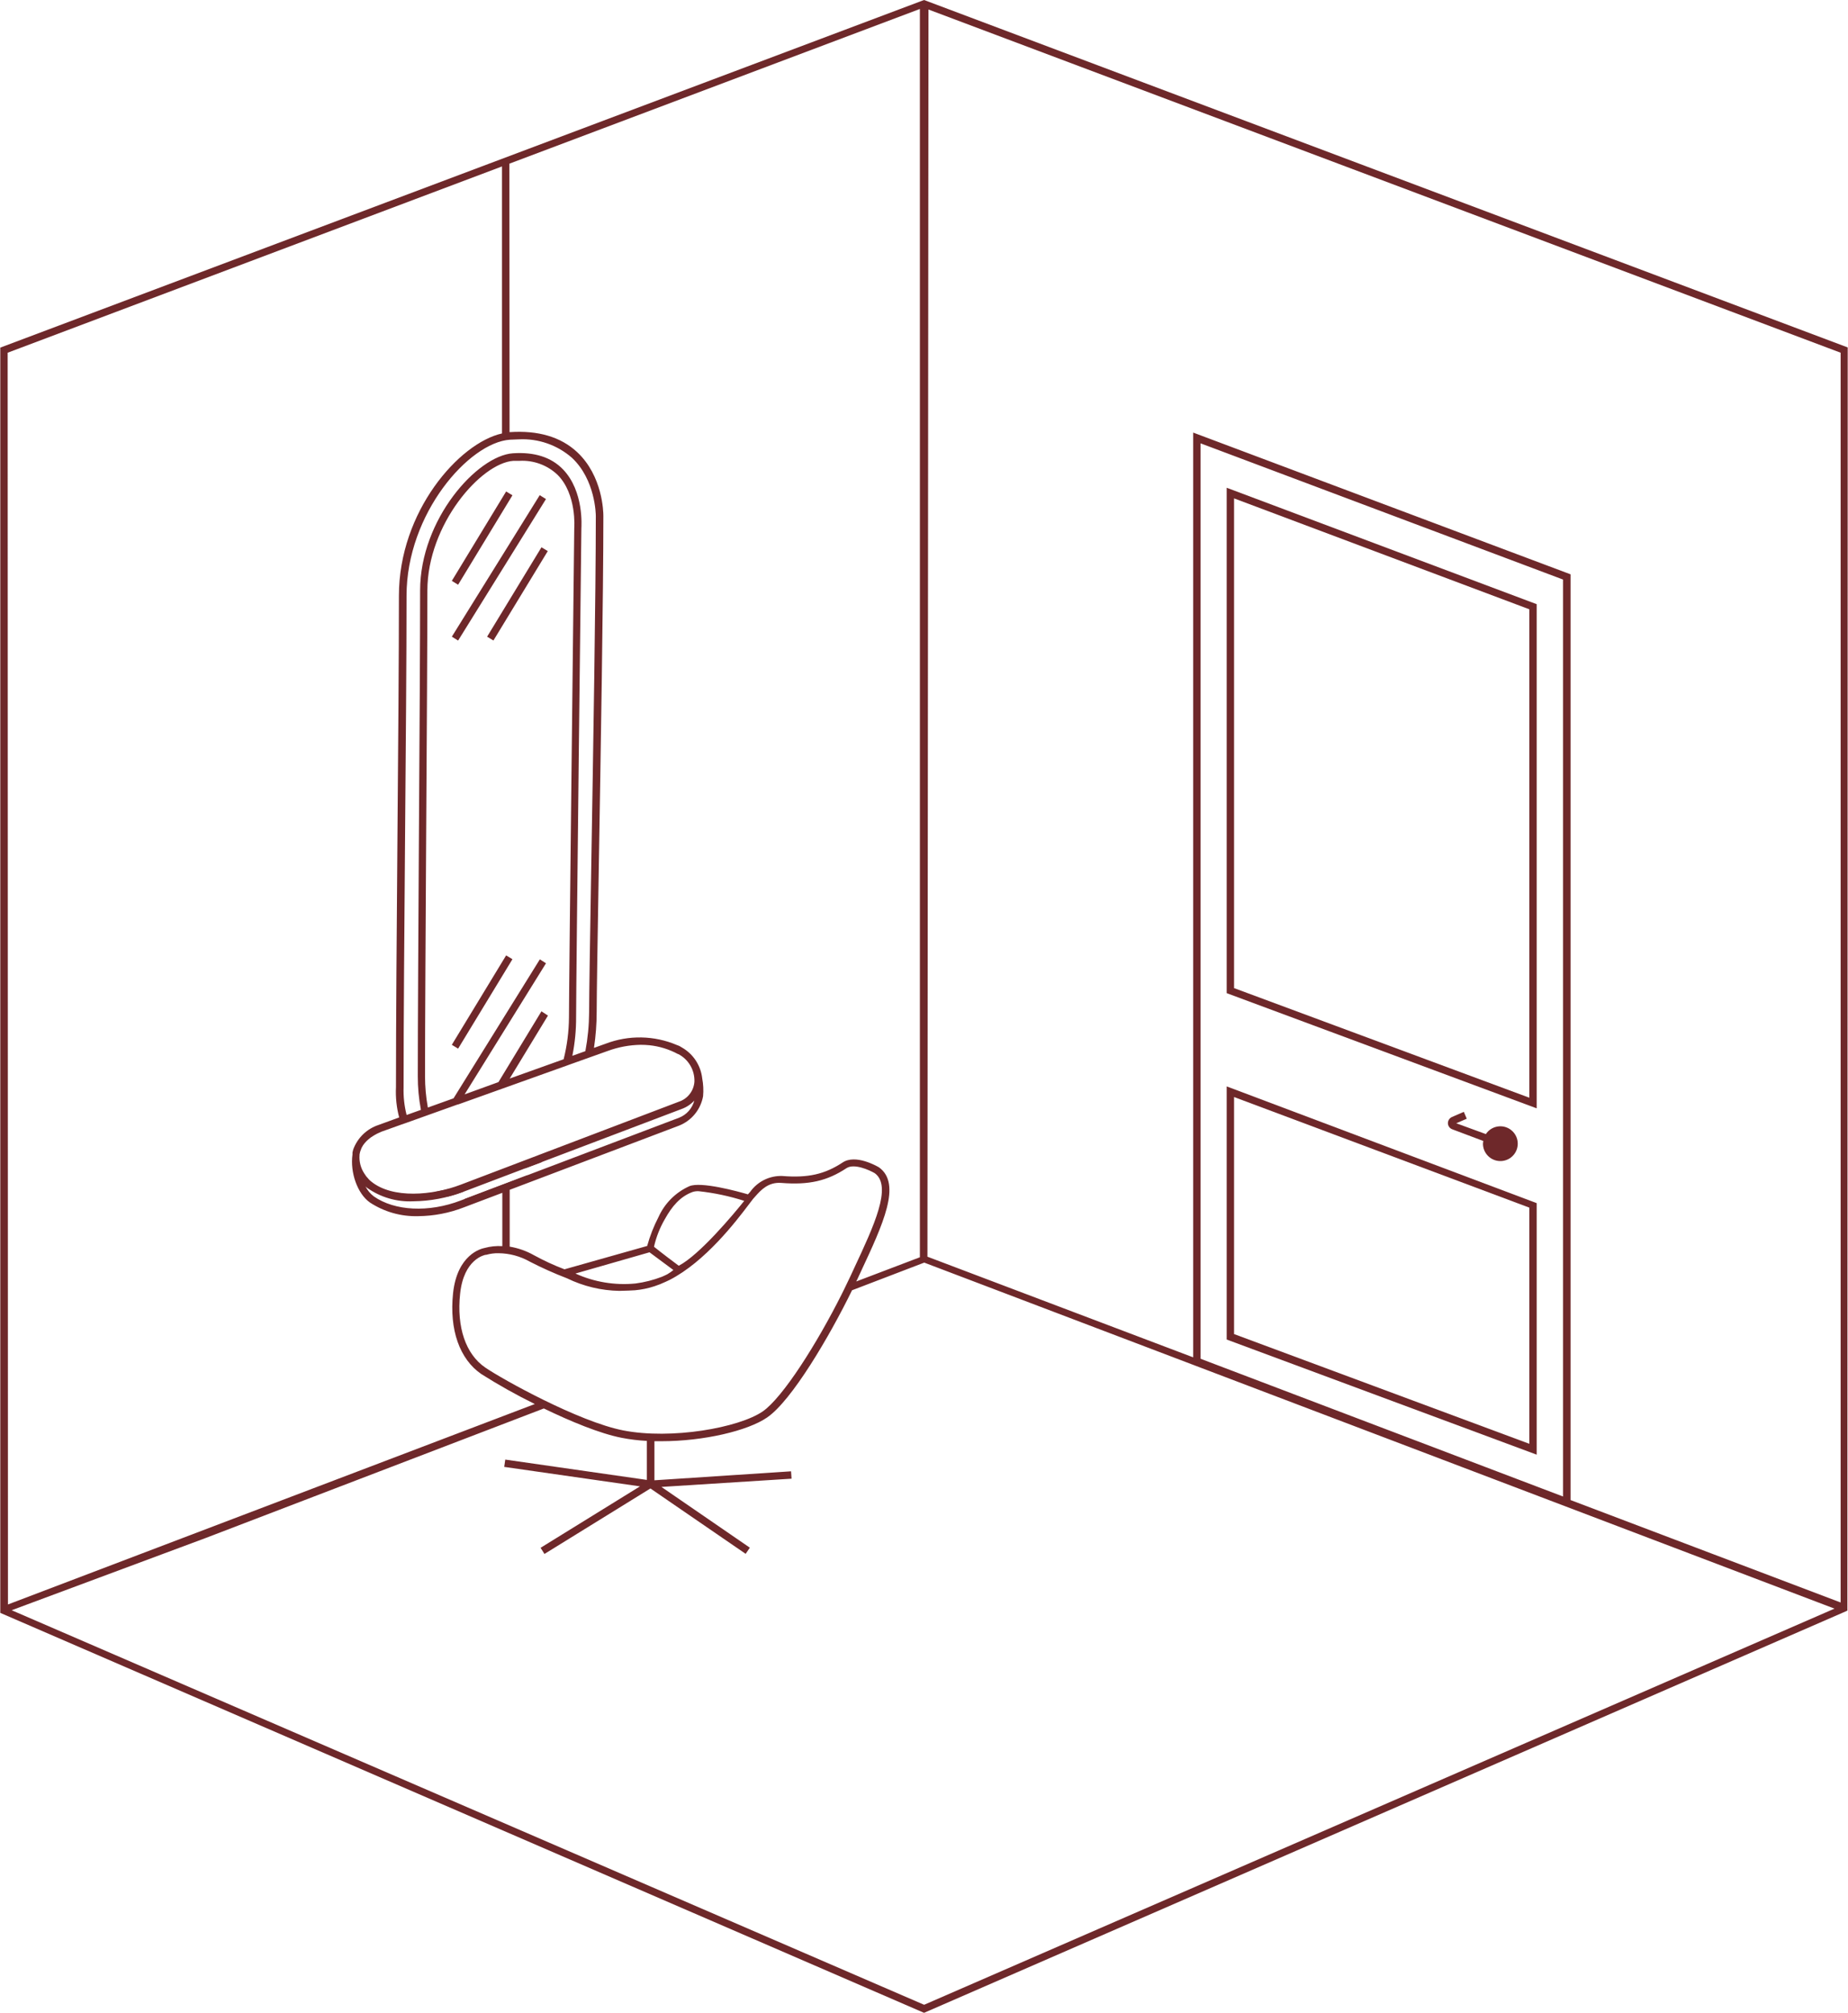 <svg width="202" height="220" viewBox="0 0 202 220" fill="none" xmlns="http://www.w3.org/2000/svg">
<path d="M39.467 125.613C39.385 125.792 39.328 125.982 39.299 126.177V126.25C39.296 126.217 39.296 126.183 39.299 126.15C39.334 125.965 39.39 125.784 39.467 125.613Z" fill="#6E282A"/>
<path d="M40.045 128.615C39.964 128.507 39.89 128.393 39.816 128.279C39.89 128.393 39.971 128.507 40.045 128.615Z" fill="#6E282A"/>
<path d="M47.703 130.24C48.102 130.467 48.526 130.65 48.966 130.783C49.531 130.639 50.089 130.467 50.638 130.266H50.712C50.132 130.25 49.557 130.151 49.006 129.971C48.583 130.058 48.146 130.159 47.703 130.24Z" fill="#6E282A"/>
<path d="M57.371 127.708L59.184 127.036C59.547 126.642 59.903 126.219 60.252 125.767L58.761 126.331C58.331 126.823 57.867 127.283 57.371 127.708Z" fill="#6E282A"/>
<path d="M50.938 131.059C51.847 131.046 52.751 130.913 53.624 130.663C55.122 130.217 56.507 129.457 57.687 128.433L50.777 131.052L50.938 131.059Z" fill="#6E282A"/>
<path d="M50.101 120.69L50.047 120.711L50.074 120.731L50.101 120.69Z" fill="#6E282A"/>
<path d="M58.995 54.122L49.391 69.587L50.075 70.012L59.679 54.547L58.995 54.122Z" fill="#6E282A"/>
<path d="M55.324 53.717L49.387 63.49L50.075 63.909L56.013 54.135L55.324 53.717Z" fill="#6E282A"/>
<path d="M59.187 59.816L53.246 69.587L53.935 70.006L59.876 60.235L59.187 59.816Z" fill="#6E282A"/>
<path d="M55.324 104.423L49.387 114.197L50.075 114.615L56.013 104.841L55.324 104.423Z" fill="#6E282A"/>
<path d="M101.006 0L0.031 37.994V176.285L101.006 220L201.733 176.13L201.934 176.036L201.968 37.974L101.006 0ZM55.679 17.889L100.55 0.98V137.418L93.593 140.063L93.714 139.822L94.117 138.949C96.514 133.818 98.582 129.393 96.084 127.594C95.822 127.439 93.519 126.123 92.109 127.056C90.161 128.346 88.308 128.762 85.508 128.534C84.826 128.51 84.148 128.656 83.537 128.958C82.925 129.26 82.398 129.71 82.002 130.266L81.754 130.541C80.673 130.226 76.597 129.104 75.341 129.655C73.85 130.328 72.656 131.522 71.984 133.013C71.459 134.022 71.043 135.085 70.741 136.182L61.703 138.734C60.549 138.296 59.427 137.777 58.345 137.183C57.528 136.724 56.637 136.411 55.713 136.256V130.045L74.213 123.034C74.891 122.768 75.489 122.333 75.951 121.769C76.413 121.206 76.723 120.534 76.852 119.817C76.911 119.167 76.88 118.512 76.758 117.87C76.682 117.179 76.445 116.515 76.066 115.932C75.687 115.349 75.177 114.862 74.576 114.513C74.398 114.389 74.204 114.291 73.998 114.224C71.517 113.165 68.721 113.113 66.202 114.076L64.926 114.533C65.121 113.23 65.22 111.915 65.221 110.598C65.221 108.785 65.322 102.681 65.45 94.945C65.665 82.253 65.953 64.868 65.953 56.38C65.953 55.944 65.873 52.015 63.086 49.416C61.306 47.758 58.829 47.019 55.699 47.234L55.679 17.889ZM73.609 138.814C73.397 138.986 73.173 139.141 72.937 139.278C72.742 139.379 72.541 139.466 72.346 139.553C71.416 139.91 70.447 140.156 69.459 140.285C67.214 140.504 64.952 140.129 62.898 139.197L70.996 136.874L73.609 138.814ZM71.487 136.269C71.727 135.208 72.128 134.189 72.675 133.248C73.447 131.864 74.334 130.783 75.71 130.28C75.927 130.212 76.155 130.184 76.382 130.199C78.07 130.381 79.735 130.734 81.351 131.253C80.196 132.697 76.469 137.163 74.193 138.344C74.173 138.344 72.084 136.76 71.487 136.269ZM67.699 141.091C68.223 141.091 69.378 141.03 69.412 141.024C70.138 140.96 70.855 140.811 71.547 140.581C71.951 140.45 72.346 140.293 72.729 140.111C72.897 140.037 73.051 139.969 73.192 139.896C77.107 137.881 80.438 133.51 81.794 131.723C82.036 131.408 82.224 131.159 82.305 131.052L82.567 130.756C83.164 130.085 83.977 129.178 85.407 129.292C88.415 129.534 90.41 129.078 92.525 127.681C93.358 127.13 95.023 127.882 95.621 128.231C97.555 129.648 95.527 133.986 93.378 138.579L92.975 139.452C92.82 139.781 92.659 140.124 92.498 140.446C92.337 140.769 92.183 141.118 92.015 141.433C89.329 146.805 85.568 152.748 83.372 154.266C80.774 156.052 73.394 157.375 68.116 156.341C63.24 155.381 54.894 150.747 53.033 149.465C50.905 148.007 49.904 145.066 50.294 141.407C50.697 137.592 52.98 137.169 53.087 137.149H53.154C53.591 137.024 54.044 136.965 54.497 136.975C55.694 136.987 56.868 137.304 57.909 137.895C59.229 138.575 60.585 139.182 61.971 139.714C63.757 140.586 65.712 141.056 67.699 141.091ZM59.184 110.537L54.484 118.273L50.784 119.616L59.681 105.286L59.01 104.856L49.575 120.046L46.768 121.053C46.563 119.925 46.459 118.781 46.459 117.635C46.459 112.109 46.527 101.156 46.587 90.567C46.654 80.319 46.715 69.75 46.715 64.552C46.715 57.34 52.563 50.612 56.116 50.37C56.344 50.37 56.566 50.37 56.787 50.37C57.55 50.328 58.314 50.442 59.032 50.707C59.749 50.971 60.404 51.38 60.957 51.908C63.052 54.03 62.777 57.676 62.77 57.743C62.77 58.24 62.193 107.435 62.193 111.215C62.181 112.753 61.984 114.284 61.609 115.775L55.713 117.884L59.896 111.001L59.184 110.537ZM62.972 111.168C62.972 107.415 63.543 58.2 63.549 57.736C63.549 57.569 63.858 53.707 61.535 51.297C60.232 49.954 58.392 49.389 56.062 49.544C52.154 49.813 45.922 56.776 45.922 64.532C45.922 69.703 45.862 80.299 45.795 90.546C45.734 101.136 45.667 112.088 45.667 117.615C45.663 118.854 45.778 120.091 46.01 121.308L44.445 121.866C44.194 120.876 44.083 119.857 44.116 118.837C44.116 111.793 44.196 101.438 44.277 91.419C44.358 81.729 44.438 71.71 44.438 65.11C44.438 56.132 51.274 48.369 55.733 48.06C56.069 48.06 56.404 48.02 56.713 48.02C58.836 47.913 60.916 48.635 62.515 50.034C65.094 52.445 65.127 56.246 65.127 56.407C65.127 64.888 64.839 82.267 64.624 94.958C64.496 102.694 64.395 108.805 64.395 110.625C64.386 112.055 64.249 113.482 63.986 114.889L62.562 115.399C62.842 114.006 62.98 112.589 62.972 111.168ZM44.398 122.732L46.157 122.101L46.929 121.825L50.045 120.711H50.092L61.958 116.467L62.327 116.332L66.43 114.868C67.583 114.443 68.8 114.216 70.029 114.197C70.352 114.196 70.675 114.212 70.996 114.244C72.083 114.359 73.137 114.685 74.099 115.204H74.132C74.685 115.488 75.145 115.924 75.459 116.461C75.773 116.997 75.928 117.612 75.905 118.233C75.87 118.724 75.69 119.194 75.387 119.582C75.085 119.971 74.674 120.261 74.206 120.415L50.354 129.487C47.285 130.656 42.921 131.045 40.584 129.145C40.486 129.067 40.394 128.982 40.308 128.89C40.249 128.828 40.193 128.763 40.141 128.695L40.047 128.594C39.966 128.487 39.892 128.373 39.818 128.258C39.427 127.663 39.245 126.954 39.301 126.244V126.17C39.33 125.975 39.387 125.785 39.469 125.606C39.482 125.56 39.497 125.515 39.516 125.472L39.623 125.284L39.704 125.149C39.745 125.088 39.79 125.03 39.838 124.975C39.87 124.929 39.906 124.886 39.946 124.847L40.107 124.679L40.234 124.565L40.429 124.404L40.57 124.296L40.799 124.149L40.946 124.061L41.222 123.907L41.678 123.699L43.854 122.92L44.398 122.732ZM40.08 129.796C41.556 130.856 43.348 131.387 45.163 131.3C47.034 131.281 48.887 130.931 50.636 130.266L74.515 121.208C75.04 121.017 75.512 120.704 75.892 120.294C75.781 120.713 75.574 121.1 75.287 121.424C75.001 121.748 74.642 122 74.24 122.161L50.361 131.213C46.862 132.556 43.136 132.361 40.859 130.763C40.477 130.471 40.165 130.097 39.946 129.669L40.08 129.796ZM0.837 38.551L54.873 18.191V47.375C50.173 48.423 43.605 55.91 43.605 65.11C43.605 71.704 43.525 81.723 43.444 91.419C43.364 101.432 43.283 111.793 43.283 118.837C43.23 119.948 43.348 121.059 43.632 122.134L41.389 122.953C40.753 123.161 40.171 123.51 39.69 123.976C39.208 124.441 38.839 125.01 38.609 125.639C38.576 125.745 38.549 125.853 38.529 125.962C38.531 125.98 38.531 125.998 38.529 126.016C38.533 126.033 38.533 126.052 38.529 126.069C38.532 126.107 38.532 126.145 38.529 126.183C38.254 128.158 39.073 130.474 40.429 131.428C41.994 132.456 43.836 132.979 45.707 132.925C47.41 132.91 49.096 132.587 50.683 131.972L54.907 130.374V136.202C54.251 136.161 53.593 136.229 52.96 136.404C52.597 136.471 49.971 137.116 49.522 141.359C49.105 145.335 50.233 148.551 52.611 150.183C54.5 151.379 56.453 152.473 58.459 153.46L0.871 175.365L0.837 38.551ZM101.013 219.12L1.274 175.996L22.419 168.126L59.446 153.944C62.347 155.347 65.557 156.683 67.954 157.153C68.863 157.329 69.783 157.441 70.708 157.489V161.753L55.229 159.531L55.115 160.33L69.956 162.458L59.09 169.173L59.514 169.845L71.097 162.687L81.505 169.832L81.962 169.16L72.299 162.519L86.522 161.619L86.468 160.813L71.534 161.794V157.523H72.299C76.926 157.523 81.747 156.381 83.849 154.931C86.535 153.098 90.658 146.094 93.136 141.024L101.026 138.002L200.524 175.821L101.013 219.12ZM131.231 148.511V48.456L170.85 63.343V163.566L131.231 148.511ZM171.676 163.956V62.773L130.425 47.281V148.357L101.376 137.357L101.49 1.041L201.195 38.551V175.15L171.676 163.956Z" fill="#6E282A"/>
<path d="M134.086 108.55L167.97 121.14V66.036L134.086 53.311V108.55ZM134.892 54.473L167.165 66.594V119.979L134.892 107.999V54.473Z" fill="#6E282A"/>
<path d="M134.086 146.409L167.97 158.993V131.502L134.086 118.743V146.409ZM134.892 119.905L167.165 131.992V157.805L134.892 145.812V119.905Z" fill="#6E282A"/>
<path d="M160.005 121.523L158.709 122.087C158.578 122.145 158.467 122.239 158.389 122.358C158.31 122.477 158.268 122.616 158.266 122.759C158.269 122.906 158.316 123.048 158.401 123.168C158.486 123.288 158.605 123.379 158.742 123.43L162.134 124.706C162.116 124.799 162.104 124.893 162.1 124.988C162.096 125.445 162.257 125.888 162.554 126.235C162.85 126.583 163.261 126.812 163.713 126.881C164.164 126.951 164.625 126.855 165.012 126.612C165.398 126.369 165.685 125.994 165.818 125.558C165.951 125.121 165.923 124.651 165.738 124.233C165.553 123.816 165.224 123.479 164.81 123.284C164.397 123.089 163.928 123.05 163.488 123.173C163.048 123.296 162.668 123.573 162.416 123.954L159.179 122.772L160.327 122.275L160.005 121.523Z" fill="#6E282A"/>
</svg>
